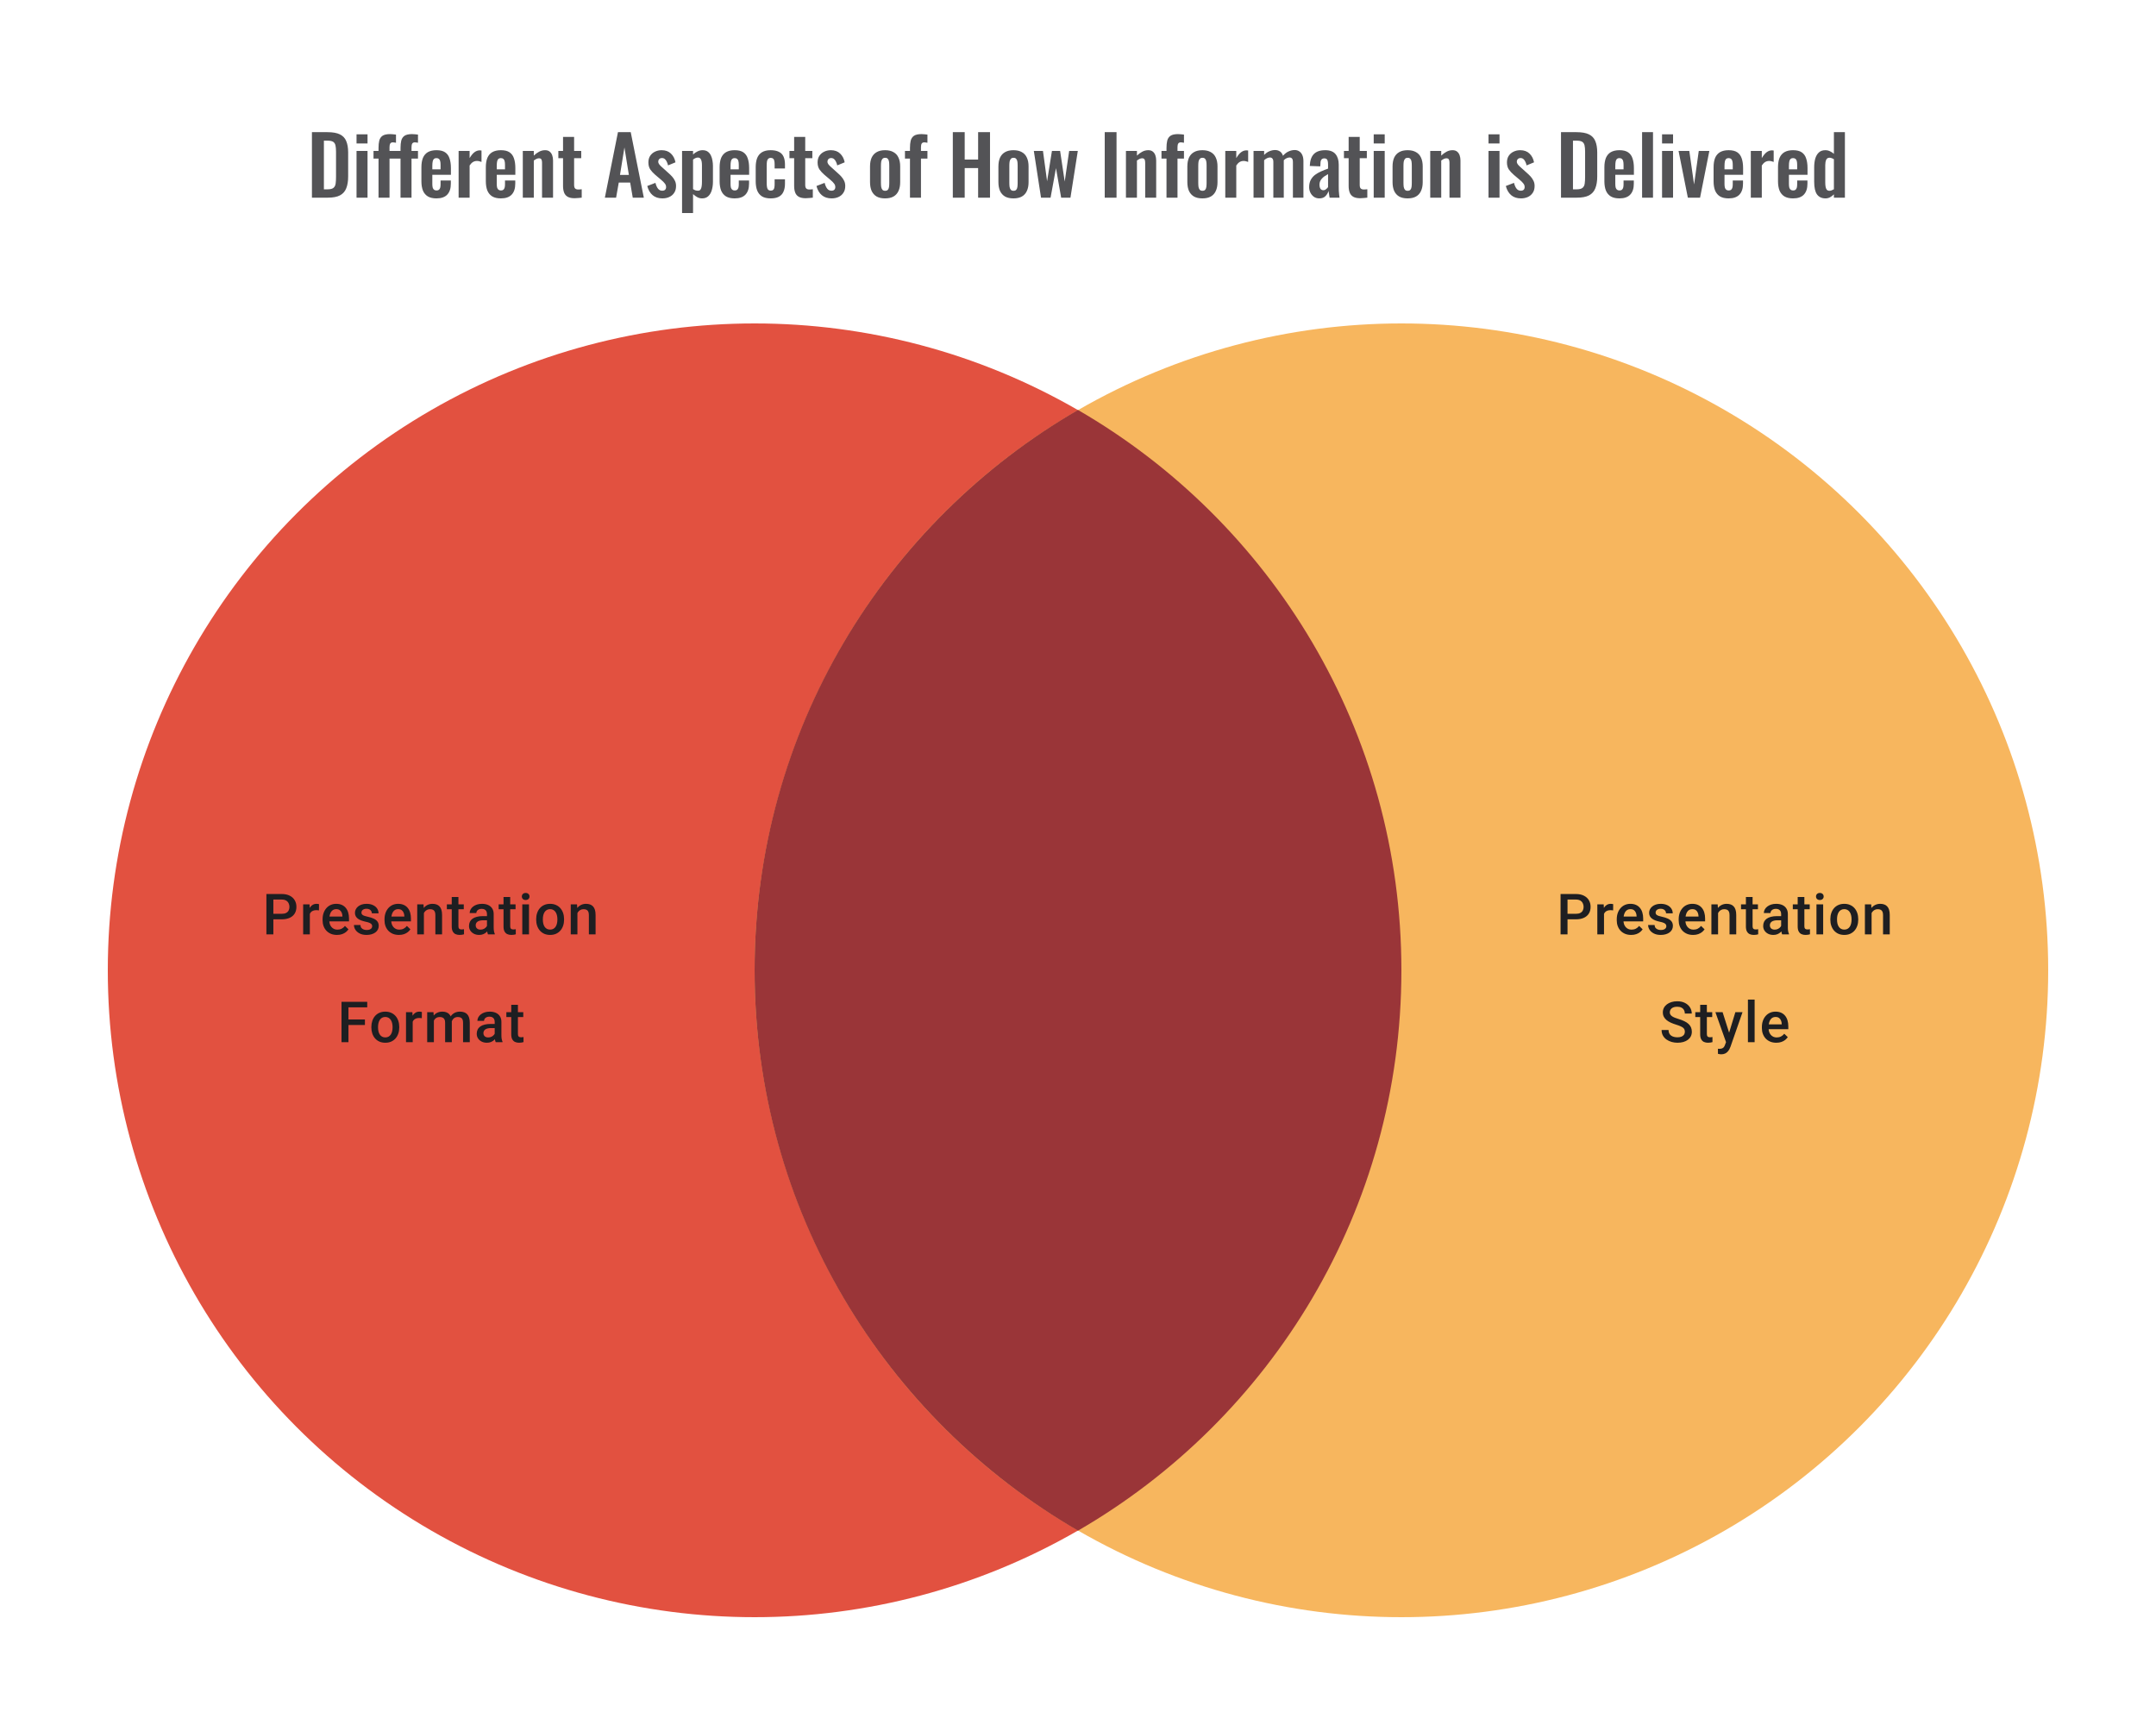 <svg width="480" height="384" viewBox="0 0 480 384" fill="none" xmlns="http://www.w3.org/2000/svg">
<path d="M69.448 44V29.42H72.886C74.074 29.42 74.998 29.582 75.658 29.906C76.33 30.23 76.804 30.728 77.08 31.4C77.368 32.072 77.512 32.924 77.512 33.956V39.284C77.512 40.34 77.368 41.222 77.08 41.93C76.804 42.626 76.336 43.148 75.676 43.496C75.028 43.832 74.134 44 72.994 44H69.448ZM72.112 42.146H72.922C73.534 42.146 73.972 42.038 74.236 41.822C74.5 41.606 74.662 41.294 74.722 40.886C74.782 40.466 74.812 39.956 74.812 39.356V33.776C74.812 33.188 74.77 32.714 74.686 32.354C74.602 31.994 74.428 31.73 74.164 31.562C73.9 31.394 73.474 31.31 72.886 31.31H72.112V42.146ZM79.377 44V33.596H81.825V44H79.377ZM79.377 31.94V29.906H81.825V31.94H79.377ZM84.274 44V35.306H83.158V33.596H84.274V32.93C84.274 32.306 84.328 31.766 84.436 31.31C84.556 30.842 84.796 30.482 85.156 30.23C85.528 29.978 86.086 29.852 86.83 29.852C87.058 29.852 87.274 29.864 87.478 29.888C87.682 29.9 87.91 29.924 88.162 29.96V31.778C88.066 31.754 87.952 31.736 87.82 31.724C87.7 31.7 87.586 31.688 87.478 31.688C87.19 31.688 86.992 31.778 86.884 31.958C86.776 32.138 86.722 32.402 86.722 32.75V33.596H88.162V35.306H86.722V44H84.274ZM89.17 44V35.306H88.054V33.596H89.17V32.93C89.17 32.306 89.224 31.766 89.332 31.31C89.452 30.842 89.692 30.482 90.052 30.23C90.424 29.978 90.982 29.852 91.726 29.852C91.954 29.852 92.17 29.864 92.374 29.888C92.578 29.9 92.806 29.924 93.058 29.96V31.778C92.962 31.754 92.848 31.736 92.716 31.724C92.596 31.7 92.482 31.688 92.374 31.688C92.086 31.688 91.888 31.778 91.78 31.958C91.672 32.138 91.618 32.402 91.618 32.75V33.596H93.058V35.306H91.618V44H89.17ZM97.168 44.162C96.388 44.162 95.752 44.018 95.26 43.73C94.768 43.43 94.402 42.998 94.162 42.434C93.934 41.858 93.82 41.168 93.82 40.364V37.232C93.82 36.404 93.934 35.708 94.162 35.144C94.402 34.58 94.768 34.154 95.26 33.866C95.764 33.578 96.4 33.434 97.168 33.434C97.996 33.434 98.638 33.59 99.094 33.902C99.562 34.214 99.892 34.67 100.084 35.27C100.288 35.858 100.39 36.578 100.39 37.43V38.906H96.25V40.958C96.25 41.294 96.28 41.57 96.34 41.786C96.412 42.002 96.52 42.158 96.664 42.254C96.808 42.35 96.982 42.398 97.186 42.398C97.402 42.398 97.576 42.35 97.708 42.254C97.84 42.146 97.936 41.996 97.996 41.804C98.056 41.6 98.086 41.348 98.086 41.048V40.184H100.372V40.886C100.372 41.942 100.108 42.752 99.58 43.316C99.052 43.88 98.248 44.162 97.168 44.162ZM96.25 37.7H98.086V36.71C98.086 36.35 98.056 36.062 97.996 35.846C97.936 35.618 97.84 35.456 97.708 35.36C97.576 35.252 97.39 35.198 97.15 35.198C96.934 35.198 96.76 35.252 96.628 35.36C96.496 35.468 96.4 35.648 96.34 35.9C96.28 36.152 96.25 36.512 96.25 36.98V37.7ZM102.105 44V33.596H104.553V35.198C104.913 34.586 105.273 34.148 105.633 33.884C105.993 33.608 106.389 33.47 106.821 33.47C106.893 33.47 106.953 33.476 107.001 33.488C107.061 33.488 107.127 33.494 107.199 33.506V36.044C107.055 35.984 106.893 35.936 106.713 35.9C106.545 35.852 106.371 35.828 106.191 35.828C105.867 35.828 105.573 35.906 105.309 36.062C105.045 36.218 104.793 36.476 104.553 36.836V44H102.105ZM111.512 44.162C110.732 44.162 110.096 44.018 109.604 43.73C109.112 43.43 108.746 42.998 108.506 42.434C108.278 41.858 108.164 41.168 108.164 40.364V37.232C108.164 36.404 108.278 35.708 108.506 35.144C108.746 34.58 109.112 34.154 109.604 33.866C110.108 33.578 110.744 33.434 111.512 33.434C112.34 33.434 112.982 33.59 113.438 33.902C113.906 34.214 114.236 34.67 114.428 35.27C114.632 35.858 114.734 36.578 114.734 37.43V38.906H110.594V40.958C110.594 41.294 110.624 41.57 110.684 41.786C110.756 42.002 110.864 42.158 111.008 42.254C111.152 42.35 111.326 42.398 111.53 42.398C111.746 42.398 111.92 42.35 112.052 42.254C112.184 42.146 112.28 41.996 112.34 41.804C112.4 41.6 112.43 41.348 112.43 41.048V40.184H114.716V40.886C114.716 41.942 114.452 42.752 113.924 43.316C113.396 43.88 112.592 44.162 111.512 44.162ZM110.594 37.7H112.43V36.71C112.43 36.35 112.4 36.062 112.34 35.846C112.28 35.618 112.184 35.456 112.052 35.36C111.92 35.252 111.734 35.198 111.494 35.198C111.278 35.198 111.104 35.252 110.972 35.36C110.84 35.468 110.744 35.648 110.684 35.9C110.624 36.152 110.594 36.512 110.594 36.98V37.7ZM116.395 44V33.596H118.843V34.64C119.215 34.28 119.605 33.992 120.013 33.776C120.433 33.548 120.883 33.434 121.363 33.434C121.795 33.434 122.137 33.542 122.389 33.758C122.641 33.962 122.827 34.238 122.947 34.586C123.067 34.934 123.127 35.312 123.127 35.72V44H120.679V36.206C120.679 35.894 120.631 35.654 120.535 35.486C120.439 35.318 120.253 35.234 119.977 35.234C119.809 35.234 119.623 35.282 119.419 35.378C119.227 35.474 119.035 35.594 118.843 35.738V44H116.395ZM127.944 44.126C127.284 44.126 126.762 44.018 126.378 43.802C126.006 43.586 125.742 43.274 125.586 42.866C125.43 42.458 125.352 41.972 125.352 41.408V35.216H124.308V33.596H125.352V30.482H127.818V33.596H129.402V35.216H127.818V41.192C127.818 41.552 127.896 41.81 128.052 41.966C128.208 42.11 128.442 42.182 128.754 42.182C128.886 42.182 129.012 42.176 129.132 42.164C129.264 42.152 129.39 42.14 129.51 42.128V44C129.306 44.024 129.066 44.048 128.79 44.072C128.526 44.108 128.244 44.126 127.944 44.126ZM134.663 44L137.579 29.42H140.423L143.339 44H140.873L140.297 40.634H137.759L137.165 44H134.663ZM138.029 38.942H140.009L139.019 32.822L138.029 38.942ZM147.469 44.162C146.593 44.162 145.873 43.928 145.309 43.46C144.745 42.992 144.343 42.308 144.103 41.408L145.921 40.706C146.065 41.27 146.257 41.702 146.497 42.002C146.737 42.302 147.049 42.452 147.433 42.452C147.721 42.452 147.937 42.38 148.081 42.236C148.225 42.092 148.297 41.894 148.297 41.642C148.297 41.354 148.207 41.096 148.027 40.868C147.859 40.628 147.565 40.334 147.145 39.986L145.885 38.924C145.429 38.528 145.057 38.126 144.769 37.718C144.493 37.298 144.355 36.776 144.355 36.152C144.355 35.588 144.481 35.108 144.733 34.712C144.997 34.304 145.351 33.992 145.795 33.776C146.251 33.548 146.755 33.434 147.307 33.434C148.171 33.434 148.861 33.686 149.377 34.19C149.893 34.682 150.229 35.33 150.385 36.134L148.729 36.818C148.669 36.53 148.579 36.266 148.459 36.026C148.351 35.774 148.207 35.57 148.027 35.414C147.847 35.258 147.631 35.18 147.379 35.18C147.127 35.18 146.923 35.258 146.767 35.414C146.623 35.57 146.551 35.768 146.551 36.008C146.551 36.212 146.635 36.422 146.803 36.638C146.983 36.854 147.235 37.1 147.559 37.376L148.837 38.528C149.113 38.768 149.377 39.026 149.629 39.302C149.881 39.578 150.091 39.89 150.259 40.238C150.427 40.574 150.511 40.964 150.511 41.408C150.511 42.008 150.373 42.512 150.097 42.92C149.833 43.328 149.467 43.64 148.999 43.856C148.543 44.06 148.033 44.162 147.469 44.162ZM151.85 47.42V33.596H154.298V34.388C154.598 34.1 154.928 33.872 155.288 33.704C155.648 33.524 156.026 33.434 156.422 33.434C156.89 33.434 157.274 33.542 157.574 33.758C157.874 33.974 158.108 34.262 158.276 34.622C158.444 34.97 158.558 35.348 158.618 35.756C158.69 36.152 158.726 36.536 158.726 36.908V40.436C158.726 41.12 158.642 41.744 158.474 42.308C158.318 42.872 158.06 43.322 157.7 43.658C157.352 43.994 156.884 44.162 156.296 44.162C155.924 44.162 155.57 44.072 155.234 43.892C154.91 43.712 154.598 43.484 154.298 43.208V47.42H151.85ZM155.378 42.452C155.642 42.452 155.834 42.368 155.954 42.2C156.086 42.02 156.17 41.786 156.206 41.498C156.254 41.198 156.278 40.874 156.278 40.526V36.8C156.278 36.476 156.254 36.188 156.206 35.936C156.158 35.672 156.068 35.462 155.936 35.306C155.804 35.15 155.612 35.072 155.36 35.072C155.168 35.072 154.976 35.12 154.784 35.216C154.604 35.3 154.442 35.402 154.298 35.522V42.092C154.454 42.2 154.622 42.29 154.802 42.362C154.982 42.422 155.174 42.452 155.378 42.452ZM163.561 44.162C162.781 44.162 162.145 44.018 161.653 43.73C161.161 43.43 160.795 42.998 160.555 42.434C160.327 41.858 160.213 41.168 160.213 40.364V37.232C160.213 36.404 160.327 35.708 160.555 35.144C160.795 34.58 161.161 34.154 161.653 33.866C162.157 33.578 162.793 33.434 163.561 33.434C164.389 33.434 165.031 33.59 165.487 33.902C165.955 34.214 166.285 34.67 166.477 35.27C166.681 35.858 166.783 36.578 166.783 37.43V38.906H162.643V40.958C162.643 41.294 162.673 41.57 162.733 41.786C162.805 42.002 162.913 42.158 163.057 42.254C163.201 42.35 163.375 42.398 163.579 42.398C163.795 42.398 163.969 42.35 164.101 42.254C164.233 42.146 164.329 41.996 164.389 41.804C164.449 41.6 164.479 41.348 164.479 41.048V40.184H166.765V40.886C166.765 41.942 166.501 42.752 165.973 43.316C165.445 43.88 164.641 44.162 163.561 44.162ZM162.643 37.7H164.479V36.71C164.479 36.35 164.449 36.062 164.389 35.846C164.329 35.618 164.233 35.456 164.101 35.36C163.969 35.252 163.783 35.198 163.543 35.198C163.327 35.198 163.153 35.252 163.021 35.36C162.889 35.468 162.793 35.648 162.733 35.9C162.673 36.152 162.643 36.512 162.643 36.98V37.7ZM171.576 44.162C170.772 44.162 170.124 44.012 169.632 43.712C169.152 43.4 168.798 42.962 168.57 42.398C168.354 41.822 168.246 41.144 168.246 40.364V37.232C168.246 36.428 168.354 35.744 168.57 35.18C168.798 34.616 169.158 34.184 169.65 33.884C170.142 33.584 170.784 33.434 171.576 33.434C172.32 33.434 172.926 33.554 173.394 33.794C173.874 34.022 174.222 34.376 174.438 34.856C174.654 35.324 174.762 35.918 174.762 36.638V37.502H172.458V36.584C172.458 36.224 172.428 35.942 172.368 35.738C172.32 35.522 172.23 35.372 172.098 35.288C171.966 35.192 171.792 35.144 171.576 35.144C171.36 35.144 171.186 35.204 171.054 35.324C170.922 35.432 170.826 35.612 170.766 35.864C170.718 36.116 170.694 36.464 170.694 36.908V40.724C170.694 41.396 170.766 41.852 170.91 42.092C171.054 42.32 171.282 42.434 171.594 42.434C171.834 42.434 172.014 42.38 172.134 42.272C172.266 42.164 172.35 42.008 172.386 41.804C172.434 41.588 172.458 41.33 172.458 41.03V39.914H174.762V40.904C174.762 41.6 174.648 42.194 174.42 42.686C174.204 43.178 173.856 43.55 173.376 43.802C172.908 44.042 172.308 44.162 171.576 44.162ZM179.396 44.126C178.736 44.126 178.214 44.018 177.83 43.802C177.458 43.586 177.194 43.274 177.038 42.866C176.882 42.458 176.804 41.972 176.804 41.408V35.216H175.76V33.596H176.804V30.482H179.27V33.596H180.854V35.216H179.27V41.192C179.27 41.552 179.348 41.81 179.504 41.966C179.66 42.11 179.894 42.182 180.206 42.182C180.338 42.182 180.464 42.176 180.584 42.164C180.716 42.152 180.842 42.14 180.962 42.128V44C180.758 44.024 180.518 44.048 180.242 44.072C179.978 44.108 179.696 44.126 179.396 44.126ZM185.139 44.162C184.263 44.162 183.543 43.928 182.979 43.46C182.415 42.992 182.013 42.308 181.773 41.408L183.591 40.706C183.735 41.27 183.927 41.702 184.167 42.002C184.407 42.302 184.719 42.452 185.103 42.452C185.391 42.452 185.607 42.38 185.751 42.236C185.895 42.092 185.967 41.894 185.967 41.642C185.967 41.354 185.877 41.096 185.697 40.868C185.529 40.628 185.235 40.334 184.815 39.986L183.555 38.924C183.099 38.528 182.727 38.126 182.439 37.718C182.163 37.298 182.025 36.776 182.025 36.152C182.025 35.588 182.151 35.108 182.403 34.712C182.667 34.304 183.021 33.992 183.465 33.776C183.921 33.548 184.425 33.434 184.977 33.434C185.841 33.434 186.531 33.686 187.047 34.19C187.563 34.682 187.899 35.33 188.055 36.134L186.399 36.818C186.339 36.53 186.249 36.266 186.129 36.026C186.021 35.774 185.877 35.57 185.697 35.414C185.517 35.258 185.301 35.18 185.049 35.18C184.797 35.18 184.593 35.258 184.437 35.414C184.293 35.57 184.221 35.768 184.221 36.008C184.221 36.212 184.305 36.422 184.473 36.638C184.653 36.854 184.905 37.1 185.229 37.376L186.507 38.528C186.783 38.768 187.047 39.026 187.299 39.302C187.551 39.578 187.761 39.89 187.929 40.238C188.097 40.574 188.181 40.964 188.181 41.408C188.181 42.008 188.043 42.512 187.767 42.92C187.503 43.328 187.137 43.64 186.669 43.856C186.213 44.06 185.703 44.162 185.139 44.162ZM197.047 44.162C196.291 44.162 195.667 44.024 195.175 43.748C194.683 43.46 194.311 43.046 194.059 42.506C193.819 41.966 193.699 41.312 193.699 40.544V37.052C193.699 36.284 193.819 35.63 194.059 35.09C194.311 34.55 194.683 34.142 195.175 33.866C195.667 33.578 196.291 33.434 197.047 33.434C197.803 33.434 198.427 33.578 198.919 33.866C199.423 34.142 199.795 34.55 200.035 35.09C200.287 35.63 200.413 36.284 200.413 37.052V40.544C200.413 41.312 200.287 41.966 200.035 42.506C199.795 43.046 199.423 43.46 198.919 43.748C198.427 44.024 197.803 44.162 197.047 44.162ZM197.065 42.47C197.341 42.47 197.545 42.392 197.677 42.236C197.809 42.08 197.893 41.87 197.929 41.606C197.965 41.33 197.983 41.03 197.983 40.706V36.89C197.983 36.566 197.965 36.272 197.929 36.008C197.893 35.744 197.809 35.534 197.677 35.378C197.545 35.21 197.341 35.126 197.065 35.126C196.789 35.126 196.585 35.21 196.453 35.378C196.321 35.534 196.231 35.744 196.183 36.008C196.147 36.272 196.129 36.566 196.129 36.89V40.706C196.129 41.03 196.147 41.33 196.183 41.606C196.231 41.87 196.321 42.08 196.453 42.236C196.585 42.392 196.789 42.47 197.065 42.47ZM202.592 44V35.306H201.476V33.596H202.592V32.93C202.592 32.306 202.646 31.766 202.754 31.31C202.874 30.842 203.114 30.482 203.474 30.23C203.846 29.978 204.404 29.852 205.148 29.852C205.376 29.852 205.592 29.864 205.796 29.888C206 29.9 206.228 29.924 206.48 29.96V31.778C206.384 31.754 206.27 31.736 206.138 31.724C206.018 31.7 205.904 31.688 205.796 31.688C205.508 31.688 205.31 31.778 205.202 31.958C205.094 32.138 205.04 32.402 205.04 32.75V33.596H206.48V35.306H205.04V44H202.592ZM212.13 44V29.42H214.776V35.522H217.764V29.42H220.41V44H217.764V37.412H214.776V44H212.13ZM225.629 44.162C224.873 44.162 224.249 44.024 223.757 43.748C223.265 43.46 222.893 43.046 222.641 42.506C222.401 41.966 222.281 41.312 222.281 40.544V37.052C222.281 36.284 222.401 35.63 222.641 35.09C222.893 34.55 223.265 34.142 223.757 33.866C224.249 33.578 224.873 33.434 225.629 33.434C226.385 33.434 227.009 33.578 227.501 33.866C228.005 34.142 228.377 34.55 228.617 35.09C228.869 35.63 228.995 36.284 228.995 37.052V40.544C228.995 41.312 228.869 41.966 228.617 42.506C228.377 43.046 228.005 43.46 227.501 43.748C227.009 44.024 226.385 44.162 225.629 44.162ZM225.647 42.47C225.923 42.47 226.127 42.392 226.259 42.236C226.391 42.08 226.475 41.87 226.511 41.606C226.547 41.33 226.565 41.03 226.565 40.706V36.89C226.565 36.566 226.547 36.272 226.511 36.008C226.475 35.744 226.391 35.534 226.259 35.378C226.127 35.21 225.923 35.126 225.647 35.126C225.371 35.126 225.167 35.21 225.035 35.378C224.903 35.534 224.813 35.744 224.765 36.008C224.729 36.272 224.711 36.566 224.711 36.89V40.706C224.711 41.03 224.729 41.33 224.765 41.606C224.813 41.87 224.903 42.08 225.035 42.236C225.167 42.392 225.371 42.47 225.647 42.47ZM231.768 44L230.166 33.596H232.2L233.118 40.346L234.198 33.596H236.016L237.042 40.418L238.032 33.596H239.958L238.32 44H236.25L235.098 37.43L233.892 44H231.768ZM245.951 44V29.42H248.579V44H245.951ZM250.674 44V33.596H253.122V34.64C253.494 34.28 253.884 33.992 254.292 33.776C254.712 33.548 255.162 33.434 255.642 33.434C256.074 33.434 256.416 33.542 256.668 33.758C256.92 33.962 257.106 34.238 257.226 34.586C257.346 34.934 257.406 35.312 257.406 35.72V44H254.958V36.206C254.958 35.894 254.91 35.654 254.814 35.486C254.718 35.318 254.532 35.234 254.256 35.234C254.088 35.234 253.902 35.282 253.698 35.378C253.506 35.474 253.314 35.594 253.122 35.738V44H250.674ZM259.704 44V35.306H258.588V33.596H259.704V32.93C259.704 32.306 259.758 31.766 259.866 31.31C259.986 30.842 260.226 30.482 260.586 30.23C260.958 29.978 261.516 29.852 262.26 29.852C262.488 29.852 262.704 29.864 262.908 29.888C263.112 29.9 263.34 29.924 263.592 29.96V31.778C263.496 31.754 263.382 31.736 263.25 31.724C263.13 31.7 263.016 31.688 262.908 31.688C262.62 31.688 262.422 31.778 262.314 31.958C262.206 32.138 262.152 32.402 262.152 32.75V33.596H263.592V35.306H262.152V44H259.704ZM267.693 44.162C266.937 44.162 266.313 44.024 265.821 43.748C265.329 43.46 264.957 43.046 264.705 42.506C264.465 41.966 264.345 41.312 264.345 40.544V37.052C264.345 36.284 264.465 35.63 264.705 35.09C264.957 34.55 265.329 34.142 265.821 33.866C266.313 33.578 266.937 33.434 267.693 33.434C268.449 33.434 269.073 33.578 269.565 33.866C270.069 34.142 270.441 34.55 270.681 35.09C270.933 35.63 271.059 36.284 271.059 37.052V40.544C271.059 41.312 270.933 41.966 270.681 42.506C270.441 43.046 270.069 43.46 269.565 43.748C269.073 44.024 268.449 44.162 267.693 44.162ZM267.711 42.47C267.987 42.47 268.191 42.392 268.323 42.236C268.455 42.08 268.539 41.87 268.575 41.606C268.611 41.33 268.629 41.03 268.629 40.706V36.89C268.629 36.566 268.611 36.272 268.575 36.008C268.539 35.744 268.455 35.534 268.323 35.378C268.191 35.21 267.987 35.126 267.711 35.126C267.435 35.126 267.231 35.21 267.099 35.378C266.967 35.534 266.877 35.744 266.829 36.008C266.793 36.272 266.775 36.566 266.775 36.89V40.706C266.775 41.03 266.793 41.33 266.829 41.606C266.877 41.87 266.967 42.08 267.099 42.236C267.231 42.392 267.435 42.47 267.711 42.47ZM272.789 44V33.596H275.237V35.198C275.597 34.586 275.957 34.148 276.317 33.884C276.677 33.608 277.073 33.47 277.505 33.47C277.577 33.47 277.637 33.476 277.685 33.488C277.745 33.488 277.811 33.494 277.883 33.506V36.044C277.739 35.984 277.577 35.936 277.397 35.9C277.229 35.852 277.055 35.828 276.875 35.828C276.551 35.828 276.257 35.906 275.993 36.062C275.729 36.218 275.477 36.476 275.237 36.836V44H272.789ZM279.081 44V33.596H281.439V34.496C281.799 34.112 282.189 33.836 282.609 33.668C283.029 33.488 283.455 33.398 283.887 33.398C284.295 33.398 284.649 33.5 284.949 33.704C285.261 33.908 285.489 34.232 285.633 34.676C286.029 34.22 286.449 33.896 286.893 33.704C287.337 33.5 287.793 33.398 288.261 33.398C288.633 33.398 288.963 33.494 289.251 33.686C289.539 33.866 289.767 34.142 289.935 34.514C290.103 34.874 290.187 35.33 290.187 35.882V44H287.847V36.098C287.847 35.702 287.781 35.432 287.649 35.288C287.517 35.132 287.331 35.054 287.091 35.054C286.899 35.054 286.683 35.108 286.443 35.216C286.215 35.324 286.005 35.474 285.813 35.666C285.813 35.702 285.813 35.738 285.813 35.774C285.813 35.798 285.813 35.834 285.813 35.882V44H283.491V36.098C283.491 35.702 283.419 35.432 283.275 35.288C283.143 35.132 282.957 35.054 282.717 35.054C282.525 35.054 282.315 35.108 282.087 35.216C281.859 35.324 281.643 35.474 281.439 35.666V44H279.081ZM293.728 44.162C293.26 44.162 292.852 44.042 292.504 43.802C292.168 43.55 291.91 43.238 291.73 42.866C291.55 42.482 291.46 42.086 291.46 41.678C291.46 41.03 291.58 40.484 291.82 40.04C292.06 39.596 292.378 39.224 292.774 38.924C293.182 38.624 293.632 38.366 294.124 38.15C294.628 37.922 295.144 37.718 295.672 37.538V36.638C295.672 36.338 295.648 36.086 295.6 35.882C295.564 35.678 295.486 35.522 295.366 35.414C295.246 35.306 295.072 35.252 294.844 35.252C294.628 35.252 294.454 35.3 294.322 35.396C294.202 35.492 294.112 35.63 294.052 35.81C294.004 35.978 293.98 36.176 293.98 36.404L293.944 37.034L291.604 36.944C291.652 35.744 291.952 34.862 292.504 34.298C293.056 33.722 293.902 33.434 295.042 33.434C296.086 33.434 296.848 33.722 297.328 34.298C297.808 34.874 298.048 35.654 298.048 36.638V41.444C298.048 41.828 298.054 42.176 298.066 42.488C298.09 42.8 298.114 43.082 298.138 43.334C298.174 43.586 298.204 43.808 298.228 44H296.014C295.978 43.76 295.936 43.49 295.888 43.19C295.84 42.878 295.804 42.65 295.78 42.506C295.66 42.926 295.432 43.31 295.096 43.658C294.76 43.994 294.304 44.162 293.728 44.162ZM294.628 42.344C294.784 42.344 294.928 42.308 295.06 42.236C295.192 42.152 295.312 42.056 295.42 41.948C295.528 41.84 295.612 41.744 295.672 41.66V38.762C295.396 38.918 295.138 39.074 294.898 39.23C294.67 39.386 294.472 39.56 294.304 39.752C294.136 39.932 294.004 40.13 293.908 40.346C293.812 40.562 293.764 40.814 293.764 41.102C293.764 41.486 293.836 41.792 293.98 42.02C294.136 42.236 294.352 42.344 294.628 42.344ZM302.847 44.126C302.187 44.126 301.665 44.018 301.281 43.802C300.909 43.586 300.645 43.274 300.489 42.866C300.333 42.458 300.255 41.972 300.255 41.408V35.216H299.211V33.596H300.255V30.482H302.721V33.596H304.305V35.216H302.721V41.192C302.721 41.552 302.799 41.81 302.955 41.966C303.111 42.11 303.345 42.182 303.657 42.182C303.789 42.182 303.915 42.176 304.035 42.164C304.167 42.152 304.293 42.14 304.413 42.128V44C304.209 44.024 303.969 44.048 303.693 44.072C303.429 44.108 303.147 44.126 302.847 44.126ZM305.836 44V33.596H308.284V44H305.836ZM305.836 31.94V29.906H308.284V31.94H305.836ZM313.379 44.162C312.623 44.162 311.999 44.024 311.507 43.748C311.015 43.46 310.643 43.046 310.391 42.506C310.151 41.966 310.031 41.312 310.031 40.544V37.052C310.031 36.284 310.151 35.63 310.391 35.09C310.643 34.55 311.015 34.142 311.507 33.866C311.999 33.578 312.623 33.434 313.379 33.434C314.135 33.434 314.759 33.578 315.251 33.866C315.755 34.142 316.127 34.55 316.367 35.09C316.619 35.63 316.745 36.284 316.745 37.052V40.544C316.745 41.312 316.619 41.966 316.367 42.506C316.127 43.046 315.755 43.46 315.251 43.748C314.759 44.024 314.135 44.162 313.379 44.162ZM313.397 42.47C313.673 42.47 313.877 42.392 314.009 42.236C314.141 42.08 314.225 41.87 314.261 41.606C314.297 41.33 314.315 41.03 314.315 40.706V36.89C314.315 36.566 314.297 36.272 314.261 36.008C314.225 35.744 314.141 35.534 314.009 35.378C313.877 35.21 313.673 35.126 313.397 35.126C313.121 35.126 312.917 35.21 312.785 35.378C312.653 35.534 312.563 35.744 312.515 36.008C312.479 36.272 312.461 36.566 312.461 36.89V40.706C312.461 41.03 312.479 41.33 312.515 41.606C312.563 41.87 312.653 42.08 312.785 42.236C312.917 42.392 313.121 42.47 313.397 42.47ZM318.42 44V33.596H320.868V34.64C321.24 34.28 321.63 33.992 322.038 33.776C322.458 33.548 322.908 33.434 323.388 33.434C323.82 33.434 324.162 33.542 324.414 33.758C324.666 33.962 324.852 34.238 324.972 34.586C325.092 34.934 325.152 35.312 325.152 35.72V44H322.704V36.206C322.704 35.894 322.656 35.654 322.56 35.486C322.464 35.318 322.278 35.234 322.002 35.234C321.834 35.234 321.648 35.282 321.444 35.378C321.252 35.474 321.06 35.594 320.868 35.738V44H318.42ZM331.395 44V33.596H333.843V44H331.395ZM331.395 31.94V29.906H333.843V31.94H331.395ZM338.614 44.162C337.738 44.162 337.018 43.928 336.454 43.46C335.89 42.992 335.488 42.308 335.248 41.408L337.066 40.706C337.21 41.27 337.402 41.702 337.642 42.002C337.882 42.302 338.194 42.452 338.578 42.452C338.866 42.452 339.082 42.38 339.226 42.236C339.37 42.092 339.442 41.894 339.442 41.642C339.442 41.354 339.352 41.096 339.172 40.868C339.004 40.628 338.71 40.334 338.29 39.986L337.03 38.924C336.574 38.528 336.202 38.126 335.914 37.718C335.638 37.298 335.5 36.776 335.5 36.152C335.5 35.588 335.626 35.108 335.878 34.712C336.142 34.304 336.496 33.992 336.94 33.776C337.396 33.548 337.9 33.434 338.452 33.434C339.316 33.434 340.006 33.686 340.522 34.19C341.038 34.682 341.374 35.33 341.53 36.134L339.874 36.818C339.814 36.53 339.724 36.266 339.604 36.026C339.496 35.774 339.352 35.57 339.172 35.414C338.992 35.258 338.776 35.18 338.524 35.18C338.272 35.18 338.068 35.258 337.912 35.414C337.768 35.57 337.696 35.768 337.696 36.008C337.696 36.212 337.78 36.422 337.948 36.638C338.128 36.854 338.38 37.1 338.704 37.376L339.982 38.528C340.258 38.768 340.522 39.026 340.774 39.302C341.026 39.578 341.236 39.89 341.404 40.238C341.572 40.574 341.656 40.964 341.656 41.408C341.656 42.008 341.518 42.512 341.242 42.92C340.978 43.328 340.612 43.64 340.144 43.856C339.688 44.06 339.178 44.162 338.614 44.162ZM347.534 44V29.42H350.972C352.16 29.42 353.084 29.582 353.744 29.906C354.416 30.23 354.89 30.728 355.166 31.4C355.454 32.072 355.598 32.924 355.598 33.956V39.284C355.598 40.34 355.454 41.222 355.166 41.93C354.89 42.626 354.422 43.148 353.762 43.496C353.114 43.832 352.22 44 351.08 44H347.534ZM350.198 42.146H351.008C351.62 42.146 352.058 42.038 352.322 41.822C352.586 41.606 352.748 41.294 352.808 40.886C352.868 40.466 352.898 39.956 352.898 39.356V33.776C352.898 33.188 352.856 32.714 352.772 32.354C352.688 31.994 352.514 31.73 352.25 31.562C351.986 31.394 351.56 31.31 350.972 31.31H350.198V42.146ZM360.541 44.162C359.761 44.162 359.125 44.018 358.633 43.73C358.141 43.43 357.775 42.998 357.535 42.434C357.307 41.858 357.193 41.168 357.193 40.364V37.232C357.193 36.404 357.307 35.708 357.535 35.144C357.775 34.58 358.141 34.154 358.633 33.866C359.137 33.578 359.773 33.434 360.541 33.434C361.369 33.434 362.011 33.59 362.467 33.902C362.935 34.214 363.265 34.67 363.457 35.27C363.661 35.858 363.763 36.578 363.763 37.43V38.906H359.623V40.958C359.623 41.294 359.653 41.57 359.713 41.786C359.785 42.002 359.893 42.158 360.037 42.254C360.181 42.35 360.355 42.398 360.559 42.398C360.775 42.398 360.949 42.35 361.081 42.254C361.213 42.146 361.309 41.996 361.369 41.804C361.429 41.6 361.459 41.348 361.459 41.048V40.184H363.745V40.886C363.745 41.942 363.481 42.752 362.953 43.316C362.425 43.88 361.621 44.162 360.541 44.162ZM359.623 37.7H361.459V36.71C361.459 36.35 361.429 36.062 361.369 35.846C361.309 35.618 361.213 35.456 361.081 35.36C360.949 35.252 360.763 35.198 360.523 35.198C360.307 35.198 360.133 35.252 360.001 35.36C359.869 35.468 359.773 35.648 359.713 35.9C359.653 36.152 359.623 36.512 359.623 36.98V37.7ZM365.586 44V29.42H368.016V44H365.586ZM370.031 44V33.596H372.479V44H370.031ZM370.031 31.94V29.906H372.479V31.94H370.031ZM375.774 44L373.704 33.596H376.098L377.16 41.066L378.204 33.596H380.562L378.492 44H375.774ZM384.852 44.162C384.072 44.162 383.436 44.018 382.944 43.73C382.452 43.43 382.086 42.998 381.846 42.434C381.618 41.858 381.504 41.168 381.504 40.364V37.232C381.504 36.404 381.618 35.708 381.846 35.144C382.086 34.58 382.452 34.154 382.944 33.866C383.448 33.578 384.084 33.434 384.852 33.434C385.68 33.434 386.322 33.59 386.778 33.902C387.246 34.214 387.576 34.67 387.768 35.27C387.972 35.858 388.074 36.578 388.074 37.43V38.906H383.934V40.958C383.934 41.294 383.964 41.57 384.024 41.786C384.096 42.002 384.204 42.158 384.348 42.254C384.492 42.35 384.666 42.398 384.87 42.398C385.086 42.398 385.26 42.35 385.392 42.254C385.524 42.146 385.62 41.996 385.68 41.804C385.74 41.6 385.77 41.348 385.77 41.048V40.184H388.056V40.886C388.056 41.942 387.792 42.752 387.264 43.316C386.736 43.88 385.932 44.162 384.852 44.162ZM383.934 37.7H385.77V36.71C385.77 36.35 385.74 36.062 385.68 35.846C385.62 35.618 385.524 35.456 385.392 35.36C385.26 35.252 385.074 35.198 384.834 35.198C384.618 35.198 384.444 35.252 384.312 35.36C384.18 35.468 384.084 35.648 384.024 35.9C383.964 36.152 383.934 36.512 383.934 36.98V37.7ZM389.789 44V33.596H392.237V35.198C392.597 34.586 392.957 34.148 393.317 33.884C393.677 33.608 394.073 33.47 394.505 33.47C394.577 33.47 394.637 33.476 394.685 33.488C394.745 33.488 394.811 33.494 394.883 33.506V36.044C394.739 35.984 394.577 35.936 394.397 35.9C394.229 35.852 394.055 35.828 393.875 35.828C393.551 35.828 393.257 35.906 392.993 36.062C392.729 36.218 392.477 36.476 392.237 36.836V44H389.789ZM399.195 44.162C398.415 44.162 397.779 44.018 397.287 43.73C396.795 43.43 396.429 42.998 396.189 42.434C395.961 41.858 395.847 41.168 395.847 40.364V37.232C395.847 36.404 395.961 35.708 396.189 35.144C396.429 34.58 396.795 34.154 397.287 33.866C397.791 33.578 398.427 33.434 399.195 33.434C400.023 33.434 400.665 33.59 401.121 33.902C401.589 34.214 401.919 34.67 402.111 35.27C402.315 35.858 402.417 36.578 402.417 37.43V38.906H398.277V40.958C398.277 41.294 398.307 41.57 398.367 41.786C398.439 42.002 398.547 42.158 398.691 42.254C398.835 42.35 399.009 42.398 399.213 42.398C399.429 42.398 399.603 42.35 399.735 42.254C399.867 42.146 399.963 41.996 400.023 41.804C400.083 41.6 400.113 41.348 400.113 41.048V40.184H402.399V40.886C402.399 41.942 402.135 42.752 401.607 43.316C401.079 43.88 400.275 44.162 399.195 44.162ZM398.277 37.7H400.113V36.71C400.113 36.35 400.083 36.062 400.023 35.846C399.963 35.618 399.867 35.456 399.735 35.36C399.603 35.252 399.417 35.198 399.177 35.198C398.961 35.198 398.787 35.252 398.655 35.36C398.523 35.468 398.427 35.648 398.367 35.9C398.307 36.152 398.277 36.512 398.277 36.98V37.7ZM406.419 44.162C405.591 44.162 404.961 43.868 404.529 43.28C404.109 42.692 403.899 41.75 403.899 40.454V37.268C403.899 36.548 403.977 35.9 404.133 35.324C404.301 34.748 404.565 34.292 404.925 33.956C405.285 33.608 405.771 33.434 406.383 33.434C406.755 33.434 407.097 33.512 407.409 33.668C407.733 33.812 408.027 34.004 408.291 34.244V29.42H410.739V44H408.291V43.262C408.015 43.538 407.721 43.76 407.409 43.928C407.097 44.084 406.767 44.162 406.419 44.162ZM407.319 42.47C407.451 42.47 407.601 42.44 407.769 42.38C407.937 42.32 408.111 42.236 408.291 42.128V35.45C408.147 35.354 407.991 35.276 407.823 35.216C407.655 35.144 407.481 35.108 407.301 35.108C406.953 35.108 406.707 35.27 406.563 35.594C406.431 35.906 406.365 36.29 406.365 36.746V40.634C406.365 40.982 406.389 41.294 406.437 41.57C406.485 41.846 406.575 42.068 406.707 42.236C406.851 42.392 407.055 42.47 407.319 42.47Z" fill="#1E1E21" fill-opacity="0.76"/>
<circle cx="168" cy="216" r="144" fill="#E25140"/>
<circle cx="312" cy="216" r="144" fill="#F7B65E"/>
<path fill-rule="evenodd" clip-rule="evenodd" d="M240 340.735C283.042 315.837 312 269.3 312 216C312 162.7 283.042 116.163 240 91.265C196.958 116.163 168 162.7 168 216C168 269.3 196.958 315.837 240 340.735Z" fill="#9A3538"/>
<path d="M62.723 204.649H60.384V203.42H62.723C63.13 203.42 63.459 203.355 63.71 203.223C63.961 203.091 64.144 202.91 64.26 202.68C64.379 202.445 64.439 202.178 64.439 201.877C64.439 201.594 64.379 201.328 64.26 201.081C64.144 200.83 63.961 200.629 63.71 200.476C63.459 200.324 63.13 200.248 62.723 200.248H60.859V208H59.31V199.014H62.723C63.418 199.014 64.008 199.137 64.494 199.384C64.984 199.627 65.356 199.964 65.611 200.396C65.866 200.824 65.994 201.314 65.994 201.865C65.994 202.445 65.866 202.943 65.611 203.359C65.356 203.774 64.984 204.093 64.494 204.315C64.008 204.538 63.418 204.649 62.723 204.649ZM68.981 202.593V208H67.493V201.322H68.913L68.981 202.593ZM71.024 201.279L71.011 202.661C70.921 202.645 70.822 202.633 70.715 202.624C70.612 202.616 70.509 202.612 70.406 202.612C70.151 202.612 69.927 202.649 69.734 202.723C69.54 202.793 69.378 202.896 69.246 203.032C69.119 203.163 69.02 203.324 68.95 203.513C68.88 203.702 68.839 203.914 68.826 204.149L68.487 204.173C68.487 203.754 68.528 203.365 68.611 203.007C68.693 202.649 68.816 202.334 68.981 202.063C69.15 201.791 69.359 201.579 69.61 201.427C69.865 201.275 70.16 201.199 70.493 201.199C70.583 201.199 70.68 201.207 70.783 201.223C70.89 201.24 70.97 201.258 71.024 201.279ZM75.029 208.123C74.535 208.123 74.089 208.043 73.69 207.883C73.295 207.718 72.957 207.49 72.677 207.198C72.402 206.906 72.19 206.562 72.042 206.167C71.894 205.772 71.82 205.346 71.82 204.889V204.642C71.82 204.12 71.896 203.647 72.048 203.223C72.2 202.799 72.412 202.437 72.684 202.137C72.955 201.832 73.276 201.6 73.647 201.439C74.017 201.279 74.418 201.199 74.85 201.199C75.327 201.199 75.745 201.279 76.103 201.439C76.461 201.6 76.757 201.826 76.992 202.118C77.23 202.406 77.407 202.75 77.522 203.149C77.642 203.548 77.701 203.988 77.701 204.47V205.105H72.542V204.038H76.233V203.92C76.224 203.653 76.171 203.402 76.072 203.167C75.977 202.933 75.831 202.744 75.634 202.6C75.436 202.456 75.173 202.384 74.844 202.384C74.597 202.384 74.377 202.437 74.183 202.544C73.994 202.647 73.836 202.797 73.708 202.995C73.581 203.192 73.482 203.431 73.412 203.711C73.346 203.986 73.313 204.297 73.313 204.642V204.889C73.313 205.182 73.352 205.453 73.43 205.704C73.513 205.951 73.632 206.167 73.788 206.352C73.945 206.537 74.134 206.683 74.356 206.79C74.578 206.893 74.832 206.945 75.115 206.945C75.473 206.945 75.792 206.873 76.072 206.729C76.352 206.585 76.595 206.381 76.8 206.118L77.584 206.877C77.44 207.087 77.253 207.288 77.022 207.482C76.792 207.671 76.51 207.825 76.177 207.944C75.848 208.064 75.465 208.123 75.029 208.123ZM82.861 206.192C82.861 206.044 82.824 205.91 82.75 205.79C82.676 205.667 82.534 205.556 82.324 205.457C82.118 205.358 81.814 205.268 81.41 205.186C81.057 205.107 80.731 205.015 80.435 204.908C80.143 204.797 79.892 204.663 79.682 204.507C79.472 204.35 79.31 204.165 79.195 203.951C79.079 203.737 79.022 203.49 79.022 203.211C79.022 202.939 79.082 202.682 79.201 202.439C79.32 202.196 79.491 201.982 79.713 201.797C79.935 201.612 80.205 201.466 80.522 201.359C80.843 201.252 81.201 201.199 81.596 201.199C82.155 201.199 82.635 201.293 83.034 201.482C83.437 201.668 83.746 201.921 83.959 202.242C84.173 202.558 84.28 202.916 84.28 203.316H82.793C82.793 203.139 82.748 202.974 82.657 202.822C82.571 202.665 82.439 202.54 82.262 202.445C82.085 202.347 81.863 202.297 81.596 202.297C81.341 202.297 81.129 202.338 80.96 202.421C80.795 202.499 80.672 202.602 80.59 202.729C80.511 202.857 80.472 202.997 80.472 203.149C80.472 203.26 80.493 203.361 80.534 203.451C80.579 203.538 80.653 203.618 80.756 203.692C80.859 203.762 80.999 203.828 81.176 203.89C81.357 203.951 81.583 204.011 81.855 204.069C82.365 204.175 82.803 204.313 83.169 204.482C83.54 204.647 83.824 204.861 84.021 205.124C84.219 205.383 84.317 205.712 84.317 206.111C84.317 206.408 84.254 206.679 84.126 206.926C84.003 207.169 83.822 207.381 83.583 207.562C83.344 207.739 83.058 207.877 82.725 207.975C82.396 208.074 82.026 208.123 81.614 208.123C81.009 208.123 80.497 208.016 80.077 207.802C79.658 207.584 79.339 207.307 79.121 206.969C78.907 206.628 78.8 206.274 78.8 205.908H80.238C80.254 206.183 80.33 206.404 80.466 206.568C80.606 206.729 80.779 206.846 80.985 206.92C81.194 206.99 81.41 207.025 81.633 207.025C81.9 207.025 82.124 206.99 82.305 206.92C82.486 206.846 82.624 206.747 82.719 206.624C82.814 206.496 82.861 206.352 82.861 206.192ZM88.816 208.123C88.323 208.123 87.876 208.043 87.477 207.883C87.082 207.718 86.745 207.49 86.465 207.198C86.189 206.906 85.977 206.562 85.829 206.167C85.681 205.772 85.607 205.346 85.607 204.889V204.642C85.607 204.12 85.683 203.647 85.835 203.223C85.988 202.799 86.2 202.437 86.471 202.137C86.743 201.832 87.064 201.6 87.434 201.439C87.804 201.279 88.205 201.199 88.637 201.199C89.115 201.199 89.532 201.279 89.89 201.439C90.248 201.6 90.545 201.826 90.779 202.118C91.018 202.406 91.195 202.75 91.31 203.149C91.429 203.548 91.489 203.988 91.489 204.47V205.105H86.329V204.038H90.02V203.92C90.012 203.653 89.958 203.402 89.859 203.167C89.765 202.933 89.619 202.744 89.421 202.6C89.224 202.456 88.96 202.384 88.631 202.384C88.384 202.384 88.164 202.437 87.971 202.544C87.782 202.647 87.623 202.797 87.496 202.995C87.368 203.192 87.269 203.431 87.199 203.711C87.134 203.986 87.101 204.297 87.101 204.642V204.889C87.101 205.182 87.14 205.453 87.218 205.704C87.3 205.951 87.419 206.167 87.576 206.352C87.732 206.537 87.921 206.683 88.144 206.79C88.366 206.893 88.619 206.945 88.903 206.945C89.261 206.945 89.58 206.873 89.859 206.729C90.139 206.585 90.382 206.381 90.588 206.118L91.372 206.877C91.228 207.087 91.04 207.288 90.81 207.482C90.579 207.671 90.298 207.825 89.964 207.944C89.635 208.064 89.253 208.123 88.816 208.123ZM94.377 202.748V208H92.89V201.322H94.291L94.377 202.748ZM94.112 204.414L93.63 204.408C93.634 203.935 93.7 203.501 93.828 203.106C93.959 202.711 94.141 202.371 94.371 202.087C94.605 201.803 94.885 201.585 95.21 201.433C95.535 201.277 95.897 201.199 96.296 201.199C96.617 201.199 96.907 201.244 97.167 201.334C97.43 201.421 97.654 201.563 97.84 201.76C98.029 201.958 98.173 202.215 98.272 202.532C98.37 202.844 98.42 203.229 98.42 203.686V208H96.926V203.68C96.926 203.359 96.879 203.106 96.784 202.921C96.694 202.731 96.56 202.598 96.383 202.519C96.21 202.437 95.994 202.396 95.735 202.396C95.48 202.396 95.251 202.449 95.05 202.556C94.848 202.663 94.677 202.809 94.537 202.995C94.402 203.18 94.297 203.394 94.223 203.636C94.149 203.879 94.112 204.138 94.112 204.414ZM103.252 201.322V202.408H99.487V201.322H103.252ZM100.573 199.686H102.061V206.155C102.061 206.36 102.09 206.519 102.147 206.63C102.209 206.737 102.293 206.809 102.4 206.846C102.507 206.883 102.633 206.901 102.777 206.901C102.88 206.901 102.978 206.895 103.073 206.883C103.168 206.871 103.244 206.858 103.301 206.846L103.307 207.981C103.184 208.019 103.04 208.051 102.875 208.08C102.715 208.109 102.53 208.123 102.32 208.123C101.978 208.123 101.676 208.064 101.413 207.944C101.149 207.821 100.944 207.621 100.796 207.346C100.647 207.07 100.573 206.704 100.573 206.247V199.686ZM108.418 206.661V203.476C108.418 203.237 108.374 203.032 108.288 202.859C108.202 202.686 108.07 202.552 107.893 202.458C107.72 202.363 107.502 202.316 107.239 202.316C106.996 202.316 106.786 202.357 106.609 202.439C106.432 202.521 106.294 202.633 106.196 202.772C106.097 202.912 106.048 203.071 106.048 203.248H104.566C104.566 202.984 104.63 202.729 104.758 202.482C104.885 202.235 105.07 202.015 105.313 201.822C105.556 201.629 105.846 201.476 106.183 201.365C106.521 201.254 106.899 201.199 107.319 201.199C107.821 201.199 108.265 201.283 108.652 201.452C109.043 201.62 109.35 201.875 109.572 202.217C109.798 202.554 109.911 202.978 109.911 203.488V206.457C109.911 206.762 109.932 207.035 109.973 207.278C110.018 207.517 110.082 207.724 110.164 207.901V208H108.64C108.57 207.84 108.514 207.636 108.473 207.389C108.436 207.138 108.418 206.895 108.418 206.661ZM108.634 203.939L108.646 204.859H107.578C107.303 204.859 107.06 204.885 106.85 204.939C106.64 204.988 106.465 205.062 106.325 205.161C106.185 205.26 106.08 205.379 106.011 205.519C105.941 205.659 105.906 205.817 105.906 205.994C105.906 206.171 105.947 206.334 106.029 206.482C106.111 206.626 106.231 206.739 106.387 206.821C106.547 206.903 106.741 206.945 106.967 206.945C107.272 206.945 107.537 206.883 107.763 206.759C107.994 206.632 108.175 206.478 108.306 206.297C108.438 206.111 108.508 205.937 108.516 205.772L108.998 206.432C108.948 206.601 108.864 206.782 108.745 206.975C108.625 207.169 108.469 207.354 108.276 207.531C108.086 207.704 107.858 207.846 107.591 207.957C107.327 208.068 107.023 208.123 106.677 208.123C106.241 208.123 105.852 208.037 105.511 207.864C105.169 207.687 104.902 207.451 104.708 207.154C104.515 206.854 104.418 206.515 104.418 206.136C104.418 205.782 104.484 205.47 104.616 205.198C104.751 204.922 104.949 204.692 105.208 204.507C105.472 204.322 105.792 204.182 106.171 204.087C106.55 203.988 106.982 203.939 107.467 203.939H108.634ZM114.781 201.322V202.408H111.016V201.322H114.781ZM112.102 199.686H113.589V206.155C113.589 206.36 113.618 206.519 113.676 206.63C113.737 206.737 113.822 206.809 113.929 206.846C114.036 206.883 114.161 206.901 114.305 206.901C114.408 206.901 114.507 206.895 114.602 206.883C114.696 206.871 114.772 206.858 114.83 206.846L114.836 207.981C114.713 208.019 114.569 208.051 114.404 208.08C114.244 208.109 114.058 208.123 113.849 208.123C113.507 208.123 113.205 208.064 112.941 207.944C112.678 207.821 112.472 207.621 112.324 207.346C112.176 207.07 112.102 206.704 112.102 206.247V199.686ZM117.774 201.322V208H116.28V201.322H117.774ZM116.181 199.569C116.181 199.343 116.255 199.156 116.403 199.008C116.556 198.855 116.766 198.779 117.033 198.779C117.296 198.779 117.504 198.855 117.656 199.008C117.809 199.156 117.885 199.343 117.885 199.569C117.885 199.791 117.809 199.977 117.656 200.125C117.504 200.273 117.296 200.347 117.033 200.347C116.766 200.347 116.556 200.273 116.403 200.125C116.255 199.977 116.181 199.791 116.181 199.569ZM119.372 204.735V204.593C119.372 204.112 119.442 203.665 119.582 203.254C119.722 202.838 119.923 202.478 120.187 202.174C120.454 201.865 120.779 201.627 121.162 201.458C121.549 201.285 121.985 201.199 122.47 201.199C122.96 201.199 123.396 201.285 123.779 201.458C124.165 201.627 124.493 201.865 124.76 202.174C125.027 202.478 125.231 202.838 125.371 203.254C125.511 203.665 125.581 204.112 125.581 204.593V204.735C125.581 205.216 125.511 205.663 125.371 206.074C125.231 206.486 125.027 206.846 124.76 207.154C124.493 207.459 124.167 207.698 123.785 207.87C123.402 208.039 122.968 208.123 122.483 208.123C121.993 208.123 121.555 208.039 121.168 207.87C120.785 207.698 120.46 207.459 120.193 207.154C119.925 206.846 119.722 206.486 119.582 206.074C119.442 205.663 119.372 205.216 119.372 204.735ZM120.859 204.593V204.735C120.859 205.035 120.89 205.319 120.952 205.587C121.014 205.854 121.11 206.089 121.242 206.29C121.374 206.492 121.542 206.65 121.748 206.766C121.954 206.881 122.199 206.938 122.483 206.938C122.758 206.938 122.997 206.881 123.198 206.766C123.404 206.65 123.573 206.492 123.705 206.29C123.836 206.089 123.933 205.854 123.995 205.587C124.06 205.319 124.093 205.035 124.093 204.735V204.593C124.093 204.297 124.06 204.017 123.995 203.754C123.933 203.486 123.834 203.25 123.698 203.044C123.567 202.838 123.398 202.678 123.192 202.563C122.991 202.443 122.75 202.384 122.47 202.384C122.19 202.384 121.948 202.443 121.742 202.563C121.54 202.678 121.374 202.838 121.242 203.044C121.11 203.25 121.014 203.486 120.952 203.754C120.89 204.017 120.859 204.297 120.859 204.593ZM128.555 202.748V208H127.068V201.322H128.469L128.555 202.748ZM128.29 204.414L127.809 204.408C127.813 203.935 127.879 203.501 128.006 203.106C128.138 202.711 128.319 202.371 128.549 202.087C128.784 201.803 129.064 201.585 129.389 201.433C129.714 201.277 130.076 201.199 130.475 201.199C130.796 201.199 131.086 201.244 131.345 201.334C131.608 201.421 131.833 201.563 132.018 201.76C132.207 201.958 132.351 202.215 132.45 202.532C132.549 202.844 132.598 203.229 132.598 203.686V208H131.104V203.68C131.104 203.359 131.057 203.106 130.962 202.921C130.872 202.731 130.738 202.598 130.561 202.519C130.388 202.437 130.172 202.396 129.913 202.396C129.658 202.396 129.43 202.449 129.228 202.556C129.027 202.663 128.856 202.809 128.716 202.995C128.58 203.18 128.475 203.394 128.401 203.636C128.327 203.879 128.29 204.138 128.29 204.414ZM77.581 223.014V232H76.031V223.014H77.581ZM81.247 226.945V228.173H77.186V226.945H81.247ZM81.759 223.014V224.248H77.186V223.014H81.759ZM82.678 228.735V228.593C82.678 228.112 82.748 227.665 82.888 227.254C83.028 226.838 83.23 226.478 83.493 226.174C83.76 225.865 84.086 225.627 84.468 225.458C84.855 225.285 85.291 225.199 85.777 225.199C86.266 225.199 86.702 225.285 87.085 225.458C87.472 225.627 87.799 225.865 88.066 226.174C88.334 226.478 88.537 226.838 88.677 227.254C88.817 227.665 88.887 228.112 88.887 228.593V228.735C88.887 229.216 88.817 229.663 88.677 230.074C88.537 230.486 88.334 230.846 88.066 231.154C87.799 231.459 87.474 231.698 87.091 231.87C86.709 232.039 86.275 232.123 85.789 232.123C85.299 232.123 84.861 232.039 84.474 231.87C84.092 231.698 83.767 231.459 83.499 231.154C83.232 230.846 83.028 230.486 82.888 230.074C82.748 229.663 82.678 229.216 82.678 228.735ZM84.166 228.593V228.735C84.166 229.035 84.197 229.319 84.258 229.587C84.32 229.854 84.417 230.089 84.549 230.29C84.68 230.492 84.849 230.65 85.055 230.766C85.26 230.881 85.505 230.938 85.789 230.938C86.065 230.938 86.303 230.881 86.505 230.766C86.711 230.65 86.879 230.492 87.011 230.29C87.143 230.089 87.239 229.854 87.301 229.587C87.367 229.319 87.4 229.035 87.4 228.735V228.593C87.4 228.297 87.367 228.017 87.301 227.754C87.239 227.486 87.141 227.25 87.005 227.044C86.873 226.838 86.704 226.678 86.499 226.563C86.297 226.443 86.056 226.384 85.777 226.384C85.497 226.384 85.254 226.443 85.048 226.563C84.847 226.678 84.68 226.838 84.549 227.044C84.417 227.25 84.32 227.486 84.258 227.754C84.197 228.017 84.166 228.297 84.166 228.593ZM91.88 226.593V232H90.393V225.322H91.812L91.88 226.593ZM93.923 225.279L93.911 226.661C93.82 226.645 93.722 226.633 93.615 226.624C93.512 226.616 93.409 226.612 93.306 226.612C93.051 226.612 92.827 226.649 92.633 226.723C92.44 226.793 92.278 226.896 92.146 227.032C92.018 227.163 91.919 227.324 91.85 227.513C91.78 227.702 91.738 227.914 91.726 228.149L91.387 228.173C91.387 227.754 91.428 227.365 91.51 227.007C91.592 226.649 91.716 226.334 91.88 226.063C92.049 225.791 92.259 225.579 92.51 225.427C92.765 225.275 93.059 225.199 93.392 225.199C93.483 225.199 93.58 225.207 93.683 225.223C93.79 225.24 93.87 225.258 93.923 225.279ZM96.596 226.68V232H95.108V225.322H96.509L96.596 226.68ZM96.355 228.414L95.849 228.408C95.849 227.947 95.906 227.521 96.022 227.13C96.137 226.74 96.305 226.4 96.528 226.112C96.75 225.82 97.025 225.596 97.355 225.439C97.688 225.279 98.073 225.199 98.509 225.199C98.813 225.199 99.091 225.244 99.342 225.334C99.597 225.421 99.817 225.559 100.002 225.748C100.192 225.937 100.336 226.18 100.434 226.476C100.537 226.772 100.589 227.13 100.589 227.55V232H99.101V227.68C99.101 227.355 99.052 227.1 98.953 226.914C98.859 226.729 98.721 226.598 98.54 226.519C98.363 226.437 98.151 226.396 97.904 226.396C97.624 226.396 97.385 226.449 97.188 226.556C96.995 226.663 96.836 226.809 96.713 226.995C96.589 227.18 96.499 227.394 96.441 227.636C96.384 227.879 96.355 228.138 96.355 228.414ZM100.496 228.019L99.799 228.173C99.799 227.77 99.854 227.39 99.965 227.032C100.081 226.67 100.247 226.353 100.465 226.081C100.687 225.805 100.961 225.589 101.286 225.433C101.611 225.277 101.984 225.199 102.403 225.199C102.745 225.199 103.049 225.246 103.317 225.341C103.588 225.431 103.819 225.575 104.008 225.773C104.197 225.97 104.341 226.227 104.44 226.544C104.539 226.857 104.588 227.235 104.588 227.68V232H103.094V227.674C103.094 227.336 103.045 227.075 102.946 226.89C102.852 226.705 102.716 226.577 102.539 226.507C102.362 226.433 102.15 226.396 101.903 226.396C101.673 226.396 101.469 226.439 101.292 226.526C101.119 226.608 100.973 226.725 100.854 226.877C100.735 227.025 100.644 227.196 100.582 227.39C100.525 227.583 100.496 227.793 100.496 228.019ZM110.136 230.661V227.476C110.136 227.237 110.093 227.032 110.007 226.859C109.92 226.686 109.789 226.552 109.612 226.458C109.439 226.363 109.221 226.316 108.957 226.316C108.715 226.316 108.505 226.357 108.328 226.439C108.151 226.521 108.013 226.633 107.914 226.772C107.816 226.912 107.766 227.071 107.766 227.248H106.285C106.285 226.984 106.349 226.729 106.476 226.482C106.604 226.235 106.789 226.015 107.032 225.822C107.275 225.629 107.565 225.476 107.902 225.365C108.239 225.254 108.618 225.199 109.038 225.199C109.54 225.199 109.984 225.283 110.371 225.452C110.762 225.62 111.068 225.875 111.29 226.217C111.517 226.554 111.63 226.978 111.63 227.488V230.457C111.63 230.762 111.65 231.035 111.692 231.278C111.737 231.517 111.801 231.724 111.883 231.901V232H110.358C110.289 231.84 110.233 231.636 110.192 231.389C110.155 231.138 110.136 230.895 110.136 230.661ZM110.352 227.939L110.365 228.859H109.297C109.021 228.859 108.778 228.885 108.569 228.939C108.359 228.988 108.184 229.062 108.044 229.161C107.904 229.26 107.799 229.379 107.729 229.519C107.659 229.659 107.624 229.817 107.624 229.994C107.624 230.171 107.666 230.334 107.748 230.482C107.83 230.626 107.949 230.739 108.106 230.821C108.266 230.903 108.46 230.945 108.686 230.945C108.99 230.945 109.256 230.883 109.482 230.759C109.713 230.632 109.894 230.478 110.025 230.297C110.157 230.111 110.227 229.937 110.235 229.772L110.716 230.432C110.667 230.601 110.583 230.782 110.463 230.975C110.344 231.169 110.188 231.354 109.994 231.531C109.805 231.704 109.577 231.846 109.309 231.957C109.046 232.068 108.741 232.123 108.396 232.123C107.96 232.123 107.571 232.037 107.229 231.864C106.888 231.687 106.62 231.451 106.427 231.154C106.234 230.854 106.137 230.515 106.137 230.136C106.137 229.782 106.203 229.47 106.334 229.198C106.47 228.922 106.668 228.692 106.927 228.507C107.19 228.322 107.511 228.182 107.89 228.087C108.268 227.988 108.7 227.939 109.186 227.939H110.352ZM116.499 225.322V226.408H112.734V225.322H116.499ZM113.821 223.686H115.308V230.155C115.308 230.36 115.337 230.519 115.395 230.63C115.456 230.737 115.541 230.809 115.648 230.846C115.755 230.883 115.88 230.901 116.024 230.901C116.127 230.901 116.226 230.895 116.32 230.883C116.415 230.871 116.491 230.858 116.549 230.846L116.555 231.981C116.431 232.019 116.287 232.051 116.123 232.08C115.962 232.109 115.777 232.123 115.567 232.123C115.226 232.123 114.923 232.064 114.66 231.944C114.397 231.821 114.191 231.621 114.043 231.346C113.895 231.07 113.821 230.704 113.821 230.247V223.686Z" fill="#1E1E21"/>
<path d="M350.849 204.649H348.51V203.42H350.849C351.256 203.42 351.586 203.355 351.837 203.223C352.088 203.091 352.271 202.91 352.386 202.68C352.505 202.445 352.565 202.178 352.565 201.877C352.565 201.594 352.505 201.328 352.386 201.081C352.271 200.83 352.088 200.629 351.837 200.476C351.586 200.324 351.256 200.248 350.849 200.248H348.985V208H347.436V199.014H350.849C351.544 199.014 352.135 199.137 352.62 199.384C353.11 199.627 353.482 199.964 353.738 200.396C353.993 200.824 354.12 201.314 354.12 201.865C354.12 202.445 353.993 202.943 353.738 203.359C353.482 203.774 353.11 204.093 352.62 204.315C352.135 204.538 351.544 204.649 350.849 204.649ZM357.107 202.593V208H355.62V201.322H357.039L357.107 202.593ZM359.15 201.279L359.138 202.661C359.047 202.645 358.948 202.633 358.841 202.624C358.739 202.616 358.636 202.612 358.533 202.612C358.278 202.612 358.054 202.649 357.86 202.723C357.667 202.793 357.504 202.896 357.373 203.032C357.245 203.163 357.146 203.324 357.076 203.513C357.006 203.702 356.965 203.914 356.953 204.149L356.613 204.173C356.613 203.754 356.655 203.365 356.737 203.007C356.819 202.649 356.943 202.334 357.107 202.063C357.276 201.791 357.486 201.579 357.737 201.427C357.992 201.275 358.286 201.199 358.619 201.199C358.71 201.199 358.806 201.207 358.909 201.223C359.016 201.24 359.097 201.258 359.15 201.279ZM363.155 208.123C362.662 208.123 362.215 208.043 361.816 207.883C361.421 207.718 361.084 207.49 360.804 207.198C360.528 206.906 360.316 206.562 360.168 206.167C360.02 205.772 359.946 205.346 359.946 204.889V204.642C359.946 204.12 360.022 203.647 360.174 203.223C360.327 202.799 360.538 202.437 360.81 202.137C361.082 201.832 361.403 201.6 361.773 201.439C362.143 201.279 362.544 201.199 362.976 201.199C363.454 201.199 363.871 201.279 364.229 201.439C364.587 201.6 364.883 201.826 365.118 202.118C365.357 202.406 365.534 202.75 365.649 203.149C365.768 203.548 365.828 203.988 365.828 204.47V205.105H360.668V204.038H364.359V203.92C364.351 203.653 364.297 203.402 364.198 203.167C364.104 202.933 363.958 202.744 363.76 202.6C363.563 202.456 363.299 202.384 362.97 202.384C362.723 202.384 362.503 202.437 362.31 202.544C362.121 202.647 361.962 202.797 361.835 202.995C361.707 203.192 361.608 203.431 361.538 203.711C361.472 203.986 361.44 204.297 361.44 204.642V204.889C361.44 205.182 361.479 205.453 361.557 205.704C361.639 205.951 361.758 206.167 361.915 206.352C362.071 206.537 362.26 206.683 362.483 206.79C362.705 206.893 362.958 206.945 363.242 206.945C363.6 206.945 363.919 206.873 364.198 206.729C364.478 206.585 364.721 206.381 364.927 206.118L365.711 206.877C365.566 207.087 365.379 207.288 365.149 207.482C364.918 207.671 364.637 207.825 364.303 207.944C363.974 208.064 363.591 208.123 363.155 208.123ZM370.987 206.192C370.987 206.044 370.95 205.91 370.876 205.79C370.802 205.667 370.66 205.556 370.45 205.457C370.245 205.358 369.94 205.268 369.537 205.186C369.183 205.107 368.858 205.015 368.562 204.908C368.27 204.797 368.019 204.663 367.809 204.507C367.599 204.35 367.436 204.165 367.321 203.951C367.206 203.737 367.148 203.49 367.148 203.211C367.148 202.939 367.208 202.682 367.327 202.439C367.447 202.196 367.617 201.982 367.84 201.797C368.062 201.612 368.331 201.466 368.648 201.359C368.969 201.252 369.327 201.199 369.722 201.199C370.282 201.199 370.761 201.293 371.16 201.482C371.563 201.668 371.872 201.921 372.086 202.242C372.3 202.558 372.407 202.916 372.407 203.316H370.919C370.919 203.139 370.874 202.974 370.784 202.822C370.697 202.665 370.565 202.54 370.389 202.445C370.212 202.347 369.989 202.297 369.722 202.297C369.467 202.297 369.255 202.338 369.086 202.421C368.922 202.499 368.798 202.602 368.716 202.729C368.638 202.857 368.599 202.997 368.599 203.149C368.599 203.26 368.619 203.361 368.66 203.451C368.706 203.538 368.78 203.618 368.883 203.692C368.985 203.762 369.125 203.828 369.302 203.89C369.483 203.951 369.71 204.011 369.981 204.069C370.491 204.175 370.93 204.313 371.296 204.482C371.666 204.647 371.95 204.861 372.148 205.124C372.345 205.383 372.444 205.712 372.444 206.111C372.444 206.408 372.38 206.679 372.252 206.926C372.129 207.169 371.948 207.381 371.709 207.562C371.471 207.739 371.185 207.877 370.851 207.975C370.522 208.074 370.152 208.123 369.741 208.123C369.136 208.123 368.623 208.016 368.204 207.802C367.784 207.584 367.465 207.307 367.247 206.969C367.033 206.628 366.926 206.274 366.926 205.908H368.364C368.381 206.183 368.457 206.404 368.593 206.568C368.732 206.729 368.905 206.846 369.111 206.92C369.321 206.99 369.537 207.025 369.759 207.025C370.026 207.025 370.251 206.99 370.432 206.92C370.613 206.846 370.751 206.747 370.845 206.624C370.94 206.496 370.987 206.352 370.987 206.192ZM376.943 208.123C376.449 208.123 376.003 208.043 375.604 207.883C375.209 207.718 374.871 207.49 374.591 207.198C374.316 206.906 374.104 206.562 373.956 206.167C373.808 205.772 373.733 205.346 373.733 204.889V204.642C373.733 204.12 373.81 203.647 373.962 203.223C374.114 202.799 374.326 202.437 374.598 202.137C374.869 201.832 375.19 201.6 375.56 201.439C375.931 201.279 376.332 201.199 376.764 201.199C377.241 201.199 377.659 201.279 378.017 201.439C378.375 201.6 378.671 201.826 378.905 202.118C379.144 202.406 379.321 202.75 379.436 203.149C379.556 203.548 379.615 203.988 379.615 204.47V205.105H374.456V204.038H378.146V203.92C378.138 203.653 378.085 203.402 377.986 203.167C377.891 202.933 377.745 202.744 377.548 202.6C377.35 202.456 377.087 202.384 376.758 202.384C376.511 202.384 376.291 202.437 376.097 202.544C375.908 202.647 375.75 202.797 375.622 202.995C375.494 203.192 375.396 203.431 375.326 203.711C375.26 203.986 375.227 204.297 375.227 204.642V204.889C375.227 205.182 375.266 205.453 375.344 205.704C375.427 205.951 375.546 206.167 375.702 206.352C375.859 206.537 376.048 206.683 376.27 206.79C376.492 206.893 376.745 206.945 377.029 206.945C377.387 206.945 377.706 206.873 377.986 206.729C378.266 206.585 378.508 206.381 378.714 206.118L379.498 206.877C379.354 207.087 379.167 207.288 378.936 207.482C378.706 207.671 378.424 207.825 378.091 207.944C377.762 208.064 377.379 208.123 376.943 208.123ZM382.503 202.748V208H381.016V201.322H382.417L382.503 202.748ZM382.238 204.414L381.757 204.408C381.761 203.935 381.827 203.501 381.954 203.106C382.086 202.711 382.267 202.371 382.497 202.087C382.732 201.803 383.012 201.585 383.337 201.433C383.662 201.277 384.024 201.199 384.423 201.199C384.744 201.199 385.034 201.244 385.293 201.334C385.556 201.421 385.781 201.563 385.966 201.76C386.155 201.958 386.299 202.215 386.398 202.532C386.497 202.844 386.546 203.229 386.546 203.686V208H385.052V203.68C385.052 203.359 385.005 203.106 384.91 202.921C384.82 202.731 384.686 202.598 384.509 202.519C384.336 202.437 384.12 202.396 383.861 202.396C383.606 202.396 383.378 202.449 383.176 202.556C382.975 202.663 382.804 202.809 382.664 202.995C382.528 203.18 382.423 203.394 382.349 203.636C382.275 203.879 382.238 204.138 382.238 204.414ZM391.378 201.322V202.408H387.614V201.322H391.378ZM388.7 199.686H390.187V206.155C390.187 206.36 390.216 206.519 390.274 206.63C390.335 206.737 390.42 206.809 390.527 206.846C390.634 206.883 390.759 206.901 390.903 206.901C391.006 206.901 391.105 206.895 391.199 206.883C391.294 206.871 391.37 206.858 391.428 206.846L391.434 207.981C391.31 208.019 391.166 208.051 391.002 208.08C390.841 208.109 390.656 208.123 390.446 208.123C390.105 208.123 389.802 208.064 389.539 207.944C389.276 207.821 389.07 207.621 388.922 207.346C388.774 207.07 388.7 206.704 388.7 206.247V199.686ZM396.544 206.661V203.476C396.544 203.237 396.501 203.032 396.414 202.859C396.328 202.686 396.196 202.552 396.019 202.458C395.847 202.363 395.628 202.316 395.365 202.316C395.122 202.316 394.913 202.357 394.736 202.439C394.559 202.521 394.421 202.633 394.322 202.772C394.223 202.912 394.174 203.071 394.174 203.248H392.693C392.693 202.984 392.756 202.729 392.884 202.482C393.012 202.235 393.197 202.015 393.44 201.822C393.682 201.629 393.972 201.476 394.31 201.365C394.647 201.254 395.026 201.199 395.445 201.199C395.947 201.199 396.392 201.283 396.778 201.452C397.169 201.62 397.476 201.875 397.698 202.217C397.924 202.554 398.038 202.978 398.038 203.488V206.457C398.038 206.762 398.058 207.035 398.099 207.278C398.145 207.517 398.208 207.724 398.291 207.901V208H396.766C396.696 207.84 396.641 207.636 396.6 207.389C396.562 207.138 396.544 206.895 396.544 206.661ZM396.76 203.939L396.772 204.859H395.705C395.429 204.859 395.186 204.885 394.976 204.939C394.766 204.988 394.592 205.062 394.452 205.161C394.312 205.26 394.207 205.379 394.137 205.519C394.067 205.659 394.032 205.817 394.032 205.994C394.032 206.171 394.073 206.334 394.155 206.482C394.238 206.626 394.357 206.739 394.513 206.821C394.674 206.903 394.867 206.945 395.094 206.945C395.398 206.945 395.663 206.883 395.89 206.759C396.12 206.632 396.301 206.478 396.433 206.297C396.565 206.111 396.634 205.937 396.643 205.772L397.124 206.432C397.075 206.601 396.99 206.782 396.871 206.975C396.752 207.169 396.595 207.354 396.402 207.531C396.213 207.704 395.984 207.846 395.717 207.957C395.454 208.068 395.149 208.123 394.803 208.123C394.367 208.123 393.979 208.037 393.637 207.864C393.296 207.687 393.028 207.451 392.835 207.154C392.641 206.854 392.545 206.515 392.545 206.136C392.545 205.782 392.61 205.47 392.742 205.198C392.878 204.922 393.075 204.692 393.335 204.507C393.598 204.322 393.919 204.182 394.297 204.087C394.676 203.988 395.108 203.939 395.593 203.939H396.76ZM402.907 201.322V202.408H399.142V201.322H402.907ZM400.228 199.686H401.716V206.155C401.716 206.36 401.745 206.519 401.802 206.63C401.864 206.737 401.948 206.809 402.055 206.846C402.162 206.883 402.288 206.901 402.432 206.901C402.535 206.901 402.633 206.895 402.728 206.883C402.823 206.871 402.899 206.858 402.956 206.846L402.962 207.981C402.839 208.019 402.695 208.051 402.53 208.08C402.37 208.109 402.185 208.123 401.975 208.123C401.633 208.123 401.331 208.064 401.068 207.944C400.804 207.821 400.599 207.621 400.451 207.346C400.302 207.07 400.228 206.704 400.228 206.247V199.686ZM405.9 201.322V208H404.406V201.322H405.9ZM404.308 199.569C404.308 199.343 404.382 199.156 404.53 199.008C404.682 198.855 404.892 198.779 405.159 198.779C405.423 198.779 405.631 198.855 405.783 199.008C405.935 199.156 406.011 199.343 406.011 199.569C406.011 199.791 405.935 199.977 405.783 200.125C405.631 200.273 405.423 200.347 405.159 200.347C404.892 200.347 404.682 200.273 404.53 200.125C404.382 199.977 404.308 199.791 404.308 199.569ZM407.498 204.735V204.593C407.498 204.112 407.568 203.665 407.708 203.254C407.848 202.838 408.05 202.478 408.313 202.174C408.58 201.865 408.905 201.627 409.288 201.458C409.675 201.285 410.111 201.199 410.597 201.199C411.086 201.199 411.522 201.285 411.905 201.458C412.292 201.627 412.619 201.865 412.886 202.174C413.154 202.478 413.357 202.838 413.497 203.254C413.637 203.665 413.707 204.112 413.707 204.593V204.735C413.707 205.216 413.637 205.663 413.497 206.074C413.357 206.486 413.154 206.846 412.886 207.154C412.619 207.459 412.294 207.698 411.911 207.87C411.529 208.039 411.094 208.123 410.609 208.123C410.119 208.123 409.681 208.039 409.294 207.87C408.912 207.698 408.587 207.459 408.319 207.154C408.052 206.846 407.848 206.486 407.708 206.074C407.568 205.663 407.498 205.216 407.498 204.735ZM408.986 204.593V204.735C408.986 205.035 409.017 205.319 409.078 205.587C409.14 205.854 409.237 206.089 409.368 206.29C409.5 206.492 409.669 206.65 409.874 206.766C410.08 206.881 410.325 206.938 410.609 206.938C410.885 206.938 411.123 206.881 411.325 206.766C411.531 206.65 411.699 206.492 411.831 206.29C411.963 206.089 412.059 205.854 412.121 205.587C412.187 205.319 412.22 205.035 412.22 204.735V204.593C412.22 204.297 412.187 204.017 412.121 203.754C412.059 203.486 411.961 203.25 411.825 203.044C411.693 202.838 411.524 202.678 411.319 202.563C411.117 202.443 410.876 202.384 410.597 202.384C410.317 202.384 410.074 202.443 409.868 202.563C409.667 202.678 409.5 202.838 409.368 203.044C409.237 203.25 409.14 203.486 409.078 203.754C409.017 204.017 408.986 204.297 408.986 204.593ZM416.682 202.748V208H415.194V201.322H416.595L416.682 202.748ZM416.416 204.414L415.935 204.408C415.939 203.935 416.005 203.501 416.133 203.106C416.264 202.711 416.445 202.371 416.676 202.087C416.91 201.803 417.19 201.585 417.515 201.433C417.84 201.277 418.202 201.199 418.601 201.199C418.922 201.199 419.212 201.244 419.471 201.334C419.735 201.421 419.959 201.563 420.144 201.76C420.333 201.958 420.478 202.215 420.576 202.532C420.675 202.844 420.724 203.229 420.724 203.686V208H419.231V203.68C419.231 203.359 419.183 203.106 419.089 202.921C418.998 202.731 418.865 202.598 418.688 202.519C418.515 202.437 418.299 202.396 418.04 202.396C417.785 202.396 417.556 202.449 417.355 202.556C417.153 202.663 416.982 202.809 416.842 202.995C416.706 203.18 416.602 203.394 416.528 203.636C416.453 203.879 416.416 204.138 416.416 204.414ZM375.107 229.686C375.107 229.5 375.078 229.336 375.02 229.192C374.967 229.048 374.87 228.916 374.73 228.797C374.59 228.677 374.393 228.562 374.138 228.451C373.887 228.336 373.566 228.219 373.175 228.099C372.747 227.968 372.352 227.822 371.99 227.661C371.632 227.497 371.319 227.307 371.052 227.093C370.784 226.875 370.577 226.626 370.429 226.347C370.28 226.063 370.206 225.736 370.206 225.365C370.206 224.999 370.282 224.666 370.435 224.365C370.591 224.065 370.811 223.806 371.095 223.588C371.383 223.366 371.723 223.195 372.113 223.075C372.504 222.952 372.936 222.89 373.41 222.89C374.076 222.89 374.65 223.014 375.132 223.261C375.617 223.507 375.989 223.839 376.249 224.254C376.512 224.67 376.644 225.129 376.644 225.631H375.107C375.107 225.334 375.043 225.073 374.915 224.847C374.792 224.616 374.603 224.435 374.348 224.304C374.097 224.172 373.778 224.106 373.391 224.106C373.025 224.106 372.72 224.162 372.478 224.273C372.235 224.384 372.054 224.534 371.934 224.723C371.815 224.913 371.755 225.127 371.755 225.365C371.755 225.534 371.795 225.688 371.873 225.828C371.951 225.964 372.07 226.091 372.231 226.211C372.391 226.326 372.593 226.435 372.836 226.538C373.078 226.641 373.364 226.74 373.693 226.834C374.191 226.982 374.625 227.147 374.996 227.328C375.366 227.505 375.675 227.706 375.922 227.933C376.168 228.159 376.354 228.416 376.477 228.704C376.6 228.988 376.662 229.311 376.662 229.673C376.662 230.052 376.586 230.393 376.434 230.698C376.282 230.998 376.063 231.255 375.78 231.469C375.5 231.679 375.162 231.842 374.767 231.957C374.376 232.068 373.94 232.123 373.459 232.123C373.027 232.123 372.601 232.066 372.181 231.951C371.766 231.835 371.387 231.661 371.046 231.426C370.704 231.187 370.433 230.891 370.231 230.537C370.029 230.179 369.929 229.762 369.929 229.284H371.478C371.478 229.577 371.527 229.825 371.626 230.031C371.729 230.237 371.871 230.406 372.052 230.537C372.233 230.665 372.443 230.759 372.681 230.821C372.924 230.883 373.183 230.914 373.459 230.914C373.821 230.914 374.123 230.862 374.366 230.759C374.613 230.657 374.798 230.513 374.922 230.327C375.045 230.142 375.107 229.928 375.107 229.686ZM381.198 225.322V226.408H377.433V225.322H381.198ZM378.52 223.686H380.007V230.155C380.007 230.36 380.036 230.519 380.093 230.63C380.155 230.737 380.24 230.809 380.346 230.846C380.453 230.883 380.579 230.901 380.723 230.901C380.826 230.901 380.925 230.895 381.019 230.883C381.114 230.871 381.19 230.858 381.248 230.846L381.254 231.981C381.13 232.019 380.986 232.051 380.822 232.08C380.661 232.109 380.476 232.123 380.266 232.123C379.925 232.123 379.622 232.064 379.359 231.944C379.096 231.821 378.89 231.621 378.742 231.346C378.594 231.07 378.52 230.704 378.52 230.247V223.686ZM384.537 231.272L386.351 225.322H387.944L385.265 233.018C385.204 233.183 385.123 233.362 385.025 233.555C384.926 233.749 384.796 233.932 384.636 234.105C384.479 234.282 384.284 234.423 384.049 234.53C383.815 234.642 383.531 234.697 383.198 234.697C383.066 234.697 382.938 234.685 382.815 234.66C382.696 234.64 382.583 234.617 382.476 234.592L382.469 233.457C382.511 233.461 382.56 233.465 382.617 233.469C382.679 233.473 382.729 233.475 382.766 233.475C383.012 233.475 383.218 233.444 383.383 233.383C383.547 233.325 383.681 233.23 383.784 233.099C383.891 232.967 383.981 232.79 384.056 232.568L384.537 231.272ZM383.512 225.322L385.099 230.321L385.364 231.889L384.333 232.154L381.908 225.322H383.512ZM390.641 222.52V232H389.147V222.52H390.641ZM395.467 232.123C394.973 232.123 394.527 232.043 394.128 231.883C393.733 231.718 393.395 231.49 393.115 231.198C392.84 230.906 392.628 230.562 392.48 230.167C392.332 229.772 392.257 229.346 392.257 228.889V228.642C392.257 228.12 392.334 227.647 392.486 227.223C392.638 226.799 392.85 226.437 393.122 226.137C393.393 225.832 393.714 225.6 394.084 225.439C394.455 225.279 394.856 225.199 395.288 225.199C395.765 225.199 396.183 225.279 396.541 225.439C396.899 225.6 397.195 225.826 397.43 226.118C397.668 226.406 397.845 226.75 397.96 227.149C398.08 227.548 398.139 227.988 398.139 228.47V229.105H392.98V228.038H396.67V227.92C396.662 227.653 396.609 227.402 396.51 227.167C396.415 226.933 396.269 226.744 396.072 226.6C395.874 226.456 395.611 226.384 395.282 226.384C395.035 226.384 394.815 226.437 394.621 226.544C394.432 226.647 394.274 226.797 394.146 226.995C394.019 227.192 393.92 227.431 393.85 227.711C393.784 227.986 393.751 228.297 393.751 228.642V228.889C393.751 229.182 393.79 229.453 393.868 229.704C393.951 229.951 394.07 230.167 394.226 230.352C394.383 230.537 394.572 230.683 394.794 230.79C395.016 230.893 395.269 230.945 395.553 230.945C395.911 230.945 396.23 230.873 396.51 230.729C396.79 230.585 397.032 230.381 397.238 230.118L398.022 230.877C397.878 231.087 397.691 231.288 397.46 231.482C397.23 231.671 396.948 231.825 396.615 231.944C396.286 232.064 395.903 232.123 395.467 232.123Z" fill="#1E1E21"/>
</svg>
